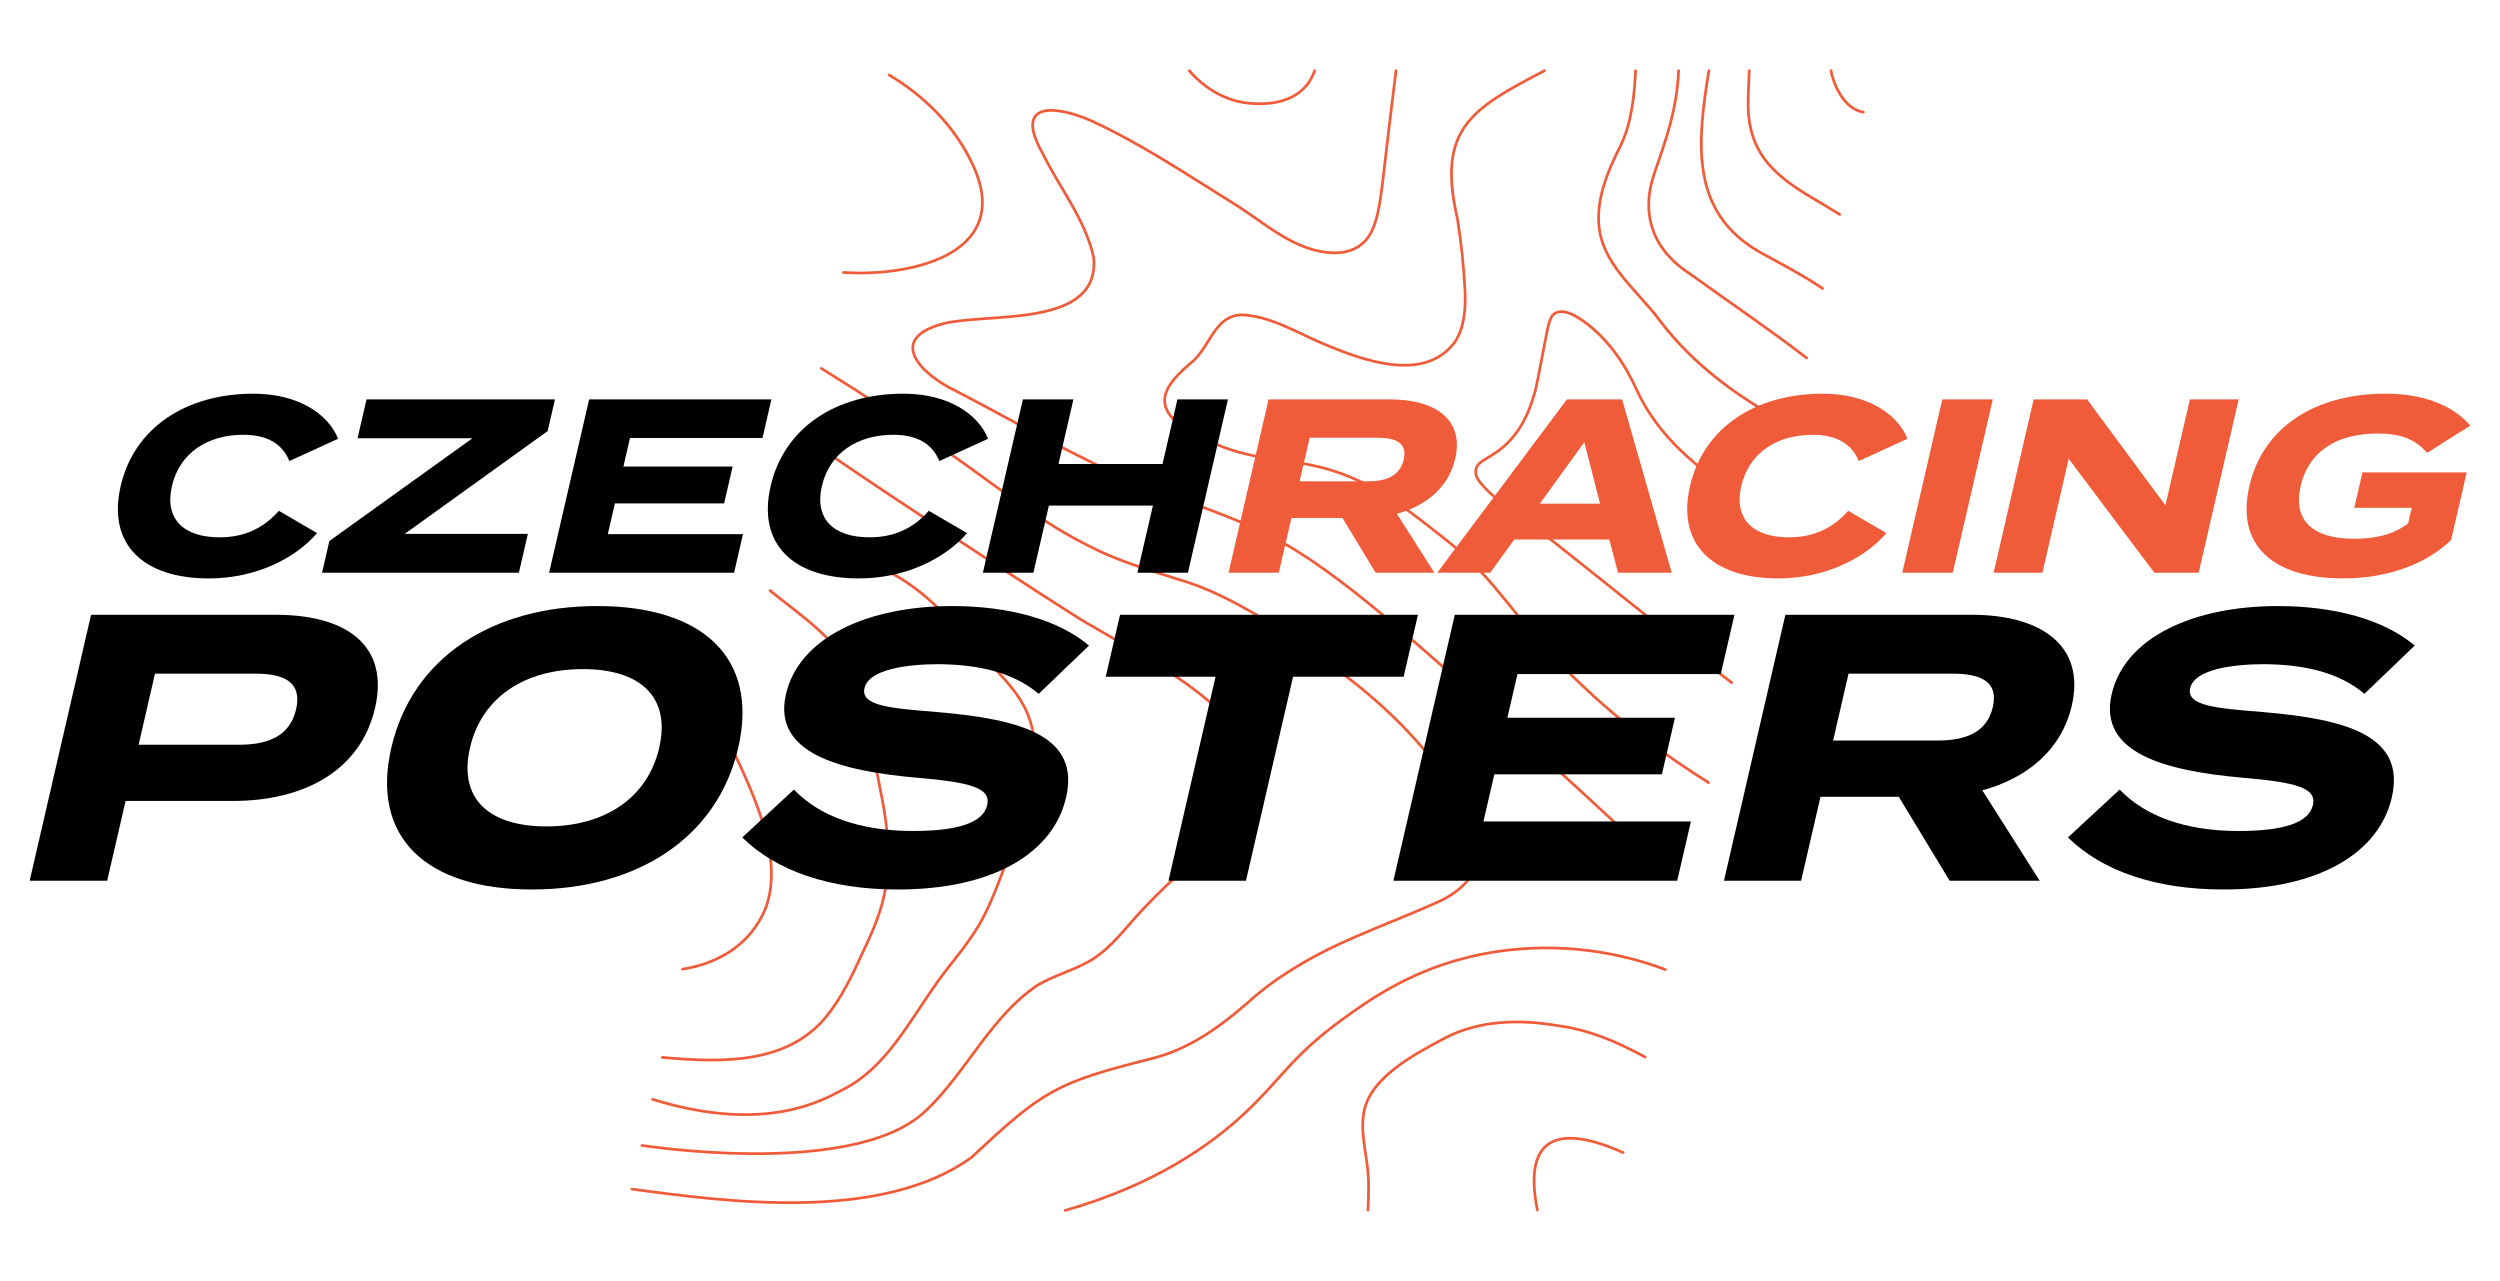 <?xml version="1.0" encoding="UTF-8"?>
<svg id="Layer_1" xmlns="http://www.w3.org/2000/svg" version="1.1" viewBox="0 0 1366 700">
  <!-- Generator: Adobe Illustrator 29.0.0, SVG Export Plug-In . SVG Version: 2.1.0 Build 186)  -->
  <defs>
    <style>
      .st0 {
        fill: none;
        stroke: #f05c3a;
        stroke-linecap: round;
        stroke-miterlimit: 10;
        stroke-width: 1.5px;
      }

      .st1 {
        fill: #f05c3a;
      }
    </style>
  </defs>
  <path class="st0" d="M361.85,577.75c32.97,3.01,71.17,4.23,92.37-25.86,8.14-11.01,13.55-23.81,19.42-36.27,5.47-11.91,9.57-22.72,10.78-34.79,1.71-15.08.54-28.65-2.3-43.62-4.13-21.31-8.2-42.85-14.14-63.63-7.06-22.37-29.8-36.59-47.24-50.9"/>
  <path class="st0" d="M400.54,410.02c11.5,24.63,28.29,59.78,17.49,86.98-7.98,18.81-25.03,29.35-45.03,32.56"/>
  <path class="st0" d="M432.15,273.26c14.86,17.57,29.21,27.12,39.93,32.66,8.8,4.54,15.6,6.6,26.48,14.45,8.24,5.94,13.95,11.69,22.93,20.73,5.04,5.07,11.54,12.79,19.93,21.93,6.9,7.51,14.94,15.49,19.47,25.67,12.5,28.55-3.19,56.96-12.06,85.05-3.43,9.23-6.96,18.59-11.48,27.28-6.84,13.42-17.24,24.28-25.46,35.99-14.82,20.73-27.82,46.57-51.4,58.39-9.37,4.7-40.9,24.74-103.95,5.27"/>
  <path class="st0" d="M1000.47,38.63c1.52,8.3,7.54,21.11,17.65,22.63"/>
  <path class="st0" d="M955.77,38.62c-.2,10.79-1.68,21.56.91,32.01,5.97,24.91,28.5,33.77,48.52,46.56"/>
  <path class="st0" d="M350.73,625.89c41.12,5.78,124.82,11.19,155.7-19.52,21.75-20.83,35-50.9,60.34-67.99,9.13-5.44,21.09-8.63,29.53-13.82,11.66-7.21,19.01-18.1,28.54-28.13,10.08-10.61,18.26-17.96,25.11-24.29,25.28-23.38,34.85-28.54,36.54-41.18.4-2.97.66-8.53-2.82-17.3-12.37-31.24-51.25-50.54-90.37-73.53-8.22-4.83-33.35-21.16-83.47-54.03-29.72-19.49-53.82-35.9-69.82-46.93"/>
  <path class="st0" d="M448.77,201.3c22.46,13.91,45.39,28.96,67.57,44.61,35.18,24.71,52.24,39.39,80.21,53.2,16.7,8.5,35.35,13.51,53.08,19.29,21.19,7.02,47,22.92,66.37,36.68,25.82,18.38,45.35,34.19,64.86,57.77,11.75,14.21,25.17,32.28,27.02,47.55,2.92,16.6-10.98,28.13-24.99,33.67-12.32,5.58-27.58,11.34-42.88,18.06-19.22,8.23-37.93,18.59-53.85,31.88-16.92,15.11-34.84,29.03-57.2,34.48-51.99,13.14-58.85,17.13-97.86,53.7-48.98,35.8-133.58,24.65-185.84,17.52"/>
  <path class="st0" d="M485.78,40.98c18.44,10.88,34.98,26.94,44.87,47.22,24.61,49.42-30.39,63.18-69.79,60.68"/>
  <path class="st0" d="M718.3,38.63c-.73,2.15-2.07,5.28-4.64,8.31-9.5,11.18-26.2,9.87-30.53,9.53-18.53-1.45-30.28-14.3-33.31-17.84"/>
  <path class="st0" d="M995.86,157.6c-10.57-7.14-22.91-13.62-33.57-19.43-39.51-21.84-34.78-61.18-28.55-99.55"/>
  <path class="st0" d="M917.18,38.62c-.85,20.84-6.72,37.34-13.33,56.31-7.82,23.23.06,42.32,20.01,55.03,21.69,15.67,42.03,29.32,63.25,45.6"/>
  <path class="st0" d="M911.58,476.9c-16.41-15.57-41.24-38.86-72.01-66.66-76.11-68.78-114.95-103.5-152.49-120.9-29.98-13.89-63.59-22.62-92.75-37.78-25.12-12.32-46.36-24.59-71.67-37.75-19.14-8.99-39.05-28.71-6.96-37.02,24.74-6.12,85.37,2.68,81.91-36.01-4.56-20.77-18.47-37.79-27.82-56.81-16.51-29.03,7.3-26.5,26.88-17.8,27.17,12.65,50.09,28.08,75.74,44.02,17.87,10.62,34.86,28.01,57.4,27.96,4.73-.07,8.64-1.2,11.88-3.1,10.63-6.26,12.03-20.33,14.94-45.44,1.07-9.21,3.09-26.44,6.13-50.98"/>
  <path class="st0" d="M747.46,661.17c.43-9.17.66-16.94-.48-25.04-1.18-9.13-3.5-18.89-1.79-28.21,3.2-19.05,27.66-31.94,44.82-41,18.65-9.48,40.13-10,60.39-6.62,18.24,2.38,33.01,8.92,48.51,17.28"/>
  <path class="st0" d="M886.88,629.75c-33.67-14.98-55.19-10.42-46.87,31.42"/>
  <path class="st0" d="M843.91,38.62c-40.17,20.91-58.87,31.89-47.57,80.87,2.06,12.93,3.49,26.13,4.15,39.63.44,10.04-.5,20.49-5.77,28.09-16.88,22.14-50.44,9.51-71.35.77-14-5.87-29.41-15.52-45.24-15.95-14.9.7-17.09,18.26-27.5,26.35-10.11,8.44-14.84,15.27-14.2,21.54.7,6.87,7.13,12.57,18.86,18.61,24.56,12.65,42.38,11.72,61.2,15.6,29.71,6.14,49.45,21.74,72.48,39.93,24.15,19.08,31.78,32.85,50.63,54.49,18.68,21.45,48.28,50.52,93.94,79.04"/>
  <path class="st0" d="M978.04,232.28c-27.3-14.42-52.18-32.29-70.89-56.82-11.15-15.25-28.6-28.34-32.82-47.49-3.45-16.97,3.87-34.01,11.38-48.87,5.91-12.6,7.23-26.64,7.98-40.47"/>
  <path class="st0" d="M946.14,373c-33.11-25.53-66.1-52.33-99.38-78.66-7.5-5.94-13.85-9.13-24.77-18.15-14.35-11.84-16.02-15.8-15.66-19.01.73-6.48,9.32-6.14,19.1-16.93,8.06-8.89,11.12-18.92,13.02-25.17.87-2.87,2.47-11.18,5.63-27.68,2.03-10.61,2.73-15.01,6.2-16.55,3.47-1.53,8.33-.11,15.29,4.91,17.94,12.95,26.41,32.37,29.03,37.94,6.89,14.68,20.58,34.3,50.76,53.41"/>
  <path class="st0" d="M582.04,661.38c49.06-14.09,79.11-35.59,97.46-52.54,20.13-18.6,26.13-31.71,54.25-52.04,14.38-10.4,34.82-24.89,65.72-33.08,9.62-2.55,35.18-8.41,67.92-4.41,17.81,2.18,32.31,6.61,42.56,10.47"/>
  <g>
    <path d="M204.94,386.78c-7.81,33.84-38.11,50.86-77.76,50.86h-58.55l-10.07,43.6H16.21l33.55-145.32h100.9c39.66,0,61.99,17.44,54.28,50.87ZM161.78,387.61c3.4-14.74-6.29-19.52-22.07-19.52h-55.02l-8.96,38.83h55.02c15.78,0,27.68-4.78,31.03-19.31Z"/>
    <path d="M213.82,408.58c11.36-49.2,55.04-77.44,112.55-77.44s88.36,28.23,77,77.44c-11.36,49.2-55.25,77.44-112.76,77.44s-88.15-28.24-76.79-77.44ZM360.19,408.58c6.33-27.4-9.8-42.98-41.77-42.98s-55.29,15.57-61.62,42.98c-6.33,27.4,9.8,42.97,41.77,42.97s55.29-15.57,61.62-42.97Z"/>
    <path d="M582.5,435.78c-6.9,29.89-39.21,50.24-91.95,50.24-37.37,0-66.37-10.17-84.99-28.44l28.25-26.16c13.88,14.53,35.89,22.63,64.95,22.63,24.91,0,38.42-4.57,40.63-14.12,2.16-9.34-8.75-12.45-38.07-14.95-42.32-3.74-79.35-13.29-71.87-45.67,7.19-31.14,44.75-48.16,90.84-48.16,31.14,0,58.06,7.47,74.74,21.59l-27.47,26.37c-13.56-11.42-32.02-15.99-54.6-16.2-17.03,0-38.2,2.7-40.6,13.08-2.25,9.76,14.28,11,39.75,13.08,46.63,3.94,78.11,13.28,70.39,46.71Z"/>
    <path d="M766.94,369.76h-60.41l-25.74,111.48h-42.35l25.74-111.48h-60l7.81-33.84h162.77l-7.81,33.84Z"/>
    <path d="M923.91,448.85l-7.48,32.39h-155.08l33.55-145.32h152.8l-7.48,32.39h-111.07l-5.51,23.87h91.56l-7.14,30.93h-91.56l-5.94,25.74h113.35Z"/>
    <path d="M1065.3,481.24l-27.81-45.88h-42.77l-10.59,45.88h-42.15l33.55-145.32h101.94c37.16,0,62.23,16.4,54.56,49.62-5.61,24.29-24.52,39.65-48.89,46.3l31.36,49.41h-49.2ZM1058.49,404.63c15.15,0,27.12-4.15,30.38-18.27,3.26-14.12-6.79-18.27-21.94-18.27h-56.89l-8.43,36.54h56.89Z"/>
    <path d="M1306.87,435.78c-6.9,29.89-39.21,50.24-91.94,50.24-37.37,0-66.37-10.17-84.99-28.44l28.25-26.16c13.88,14.53,35.89,22.63,64.95,22.63,24.91,0,38.42-4.57,40.63-14.12,2.16-9.34-8.75-12.45-38.07-14.95-42.32-3.74-79.35-13.29-71.88-45.67,7.19-31.14,44.75-48.16,90.84-48.16,31.14,0,58.07,7.47,74.74,21.59l-27.47,26.37c-13.56-11.42-32.02-15.99-54.6-16.2-17.03,0-38.2,2.7-40.6,13.08-2.25,9.76,14.28,11,39.75,13.08,46.63,3.94,78.11,13.28,70.39,46.71Z"/>
  </g>
  <path d="M152.39,279.11l20.86,12.18c-12.01,13.94-33.59,24.76-59.16,24.76-35.72,0-55.53-18.54-48.15-50.47,7.37-31.93,35.74-50.47,72.54-50.47,24.49,0,40.87,11.09,46.27,24.63l-26.63,12.17c-3.98-9.74-12.52-14.34-25.24-14.34-19.48,0-34.75,9.88-38.94,28.01-4.19,18.13,6.52,28.01,26.01,28.01,12.72,0,23.46-4.33,32.43-14.48Z"/>
  <path d="M299.23,235.54l-78.05,56.15h67.25l-4.9,21.24h-107.56l4-17.32,78.18-56.15h-62.78l4.9-21.24h102.97l-4,17.32Z"/>
  <path d="M405.97,291.83l-4.87,21.11h-101.07l21.87-94.71h99.59l-4.87,21.11h-72.39l-3.59,15.56h59.67l-4.65,20.16h-59.67l-3.87,16.78h73.88Z"/>
  <path d="M507.53,279.11l20.86,12.18c-12.01,13.94-33.59,24.76-59.16,24.76-35.72,0-55.53-18.54-48.15-50.47,7.37-31.93,35.74-50.47,72.54-50.47,24.49,0,40.87,11.09,46.27,24.63l-26.63,12.17c-3.98-9.74-12.52-14.34-25.24-14.34-19.48,0-34.75,9.88-38.94,28.01-4.19,18.13,6.52,28.01,26.01,28.01,12.72,0,23.46-4.33,32.43-14.48Z"/>
  <path d="M670.95,218.22l-21.87,94.71h-27.6l8.46-36.66h-56.83l-8.46,36.66h-27.6l21.87-94.71h27.6l-8.15,35.31h56.83l8.15-35.31h27.6Z"/>
  <path class="st1" d="M751.64,312.93l-18.13-29.9h-27.87l-6.9,29.9h-27.47l21.87-94.71h66.44c24.22,0,40.56,10.69,35.56,32.34-3.65,15.83-15.98,25.84-31.86,30.18l20.44,32.2h-32.07ZM747.2,263.01c9.88,0,17.67-2.71,19.79-11.91,2.12-9.2-4.42-11.91-14.3-11.91h-37.07l-5.5,23.81h37.07Z"/>
  <path class="st1" d="M879.35,294.8h-51.96l-13.12,18.13h-28.96l70.85-94.71h30.17l27.11,94.71h-29.36l-4.74-18.13ZM874.27,275.19l-8.62-33.56-24.26,33.56h32.88Z"/>
  <path class="st1" d="M1009.88,279.11l20.86,12.18c-12.01,13.94-33.59,24.76-59.16,24.76-35.72,0-55.52-18.54-48.15-50.47,7.37-31.93,35.74-50.47,72.54-50.47,24.49,0,40.87,11.09,46.27,24.63l-26.63,12.17c-3.97-9.74-12.52-14.34-25.24-14.34-19.48,0-34.75,9.88-38.94,28.01-4.19,18.13,6.52,28.01,26.01,28.01,12.72,0,23.46-4.33,32.43-14.48Z"/>
  <path class="st1" d="M1039.4,312.93l21.87-94.71h27.6l-21.87,94.71h-27.6Z"/>
  <path class="st1" d="M1223.22,218.22l-21.87,94.71h-24.22l-46.79-62.24-14.37,62.24h-26.66l21.87-94.71h29.22l42.78,57.91,13.37-57.91h26.65Z"/>
  <path class="st1" d="M1339.28,295.07c-13.05,12.58-33.66,20.97-58.96,20.97-38.83,0-58.67-18.4-51.26-50.47,7.4-32.07,35.74-50.47,74.57-50.47,23.41,0,38.41,8.25,46.17,17.45l-23.6,14.89c-6.43-7.31-14.21-10.56-26.93-10.56-23,0-37.93,10.15-42.21,28.68-4.31,18.67,6.34,28.82,29.34,28.82,11.64,0,21.37-2.3,29.4-8.39l1.97-8.52h-31.39l4.47-19.35h56.96l-8.53,36.94Z"/>
</svg>